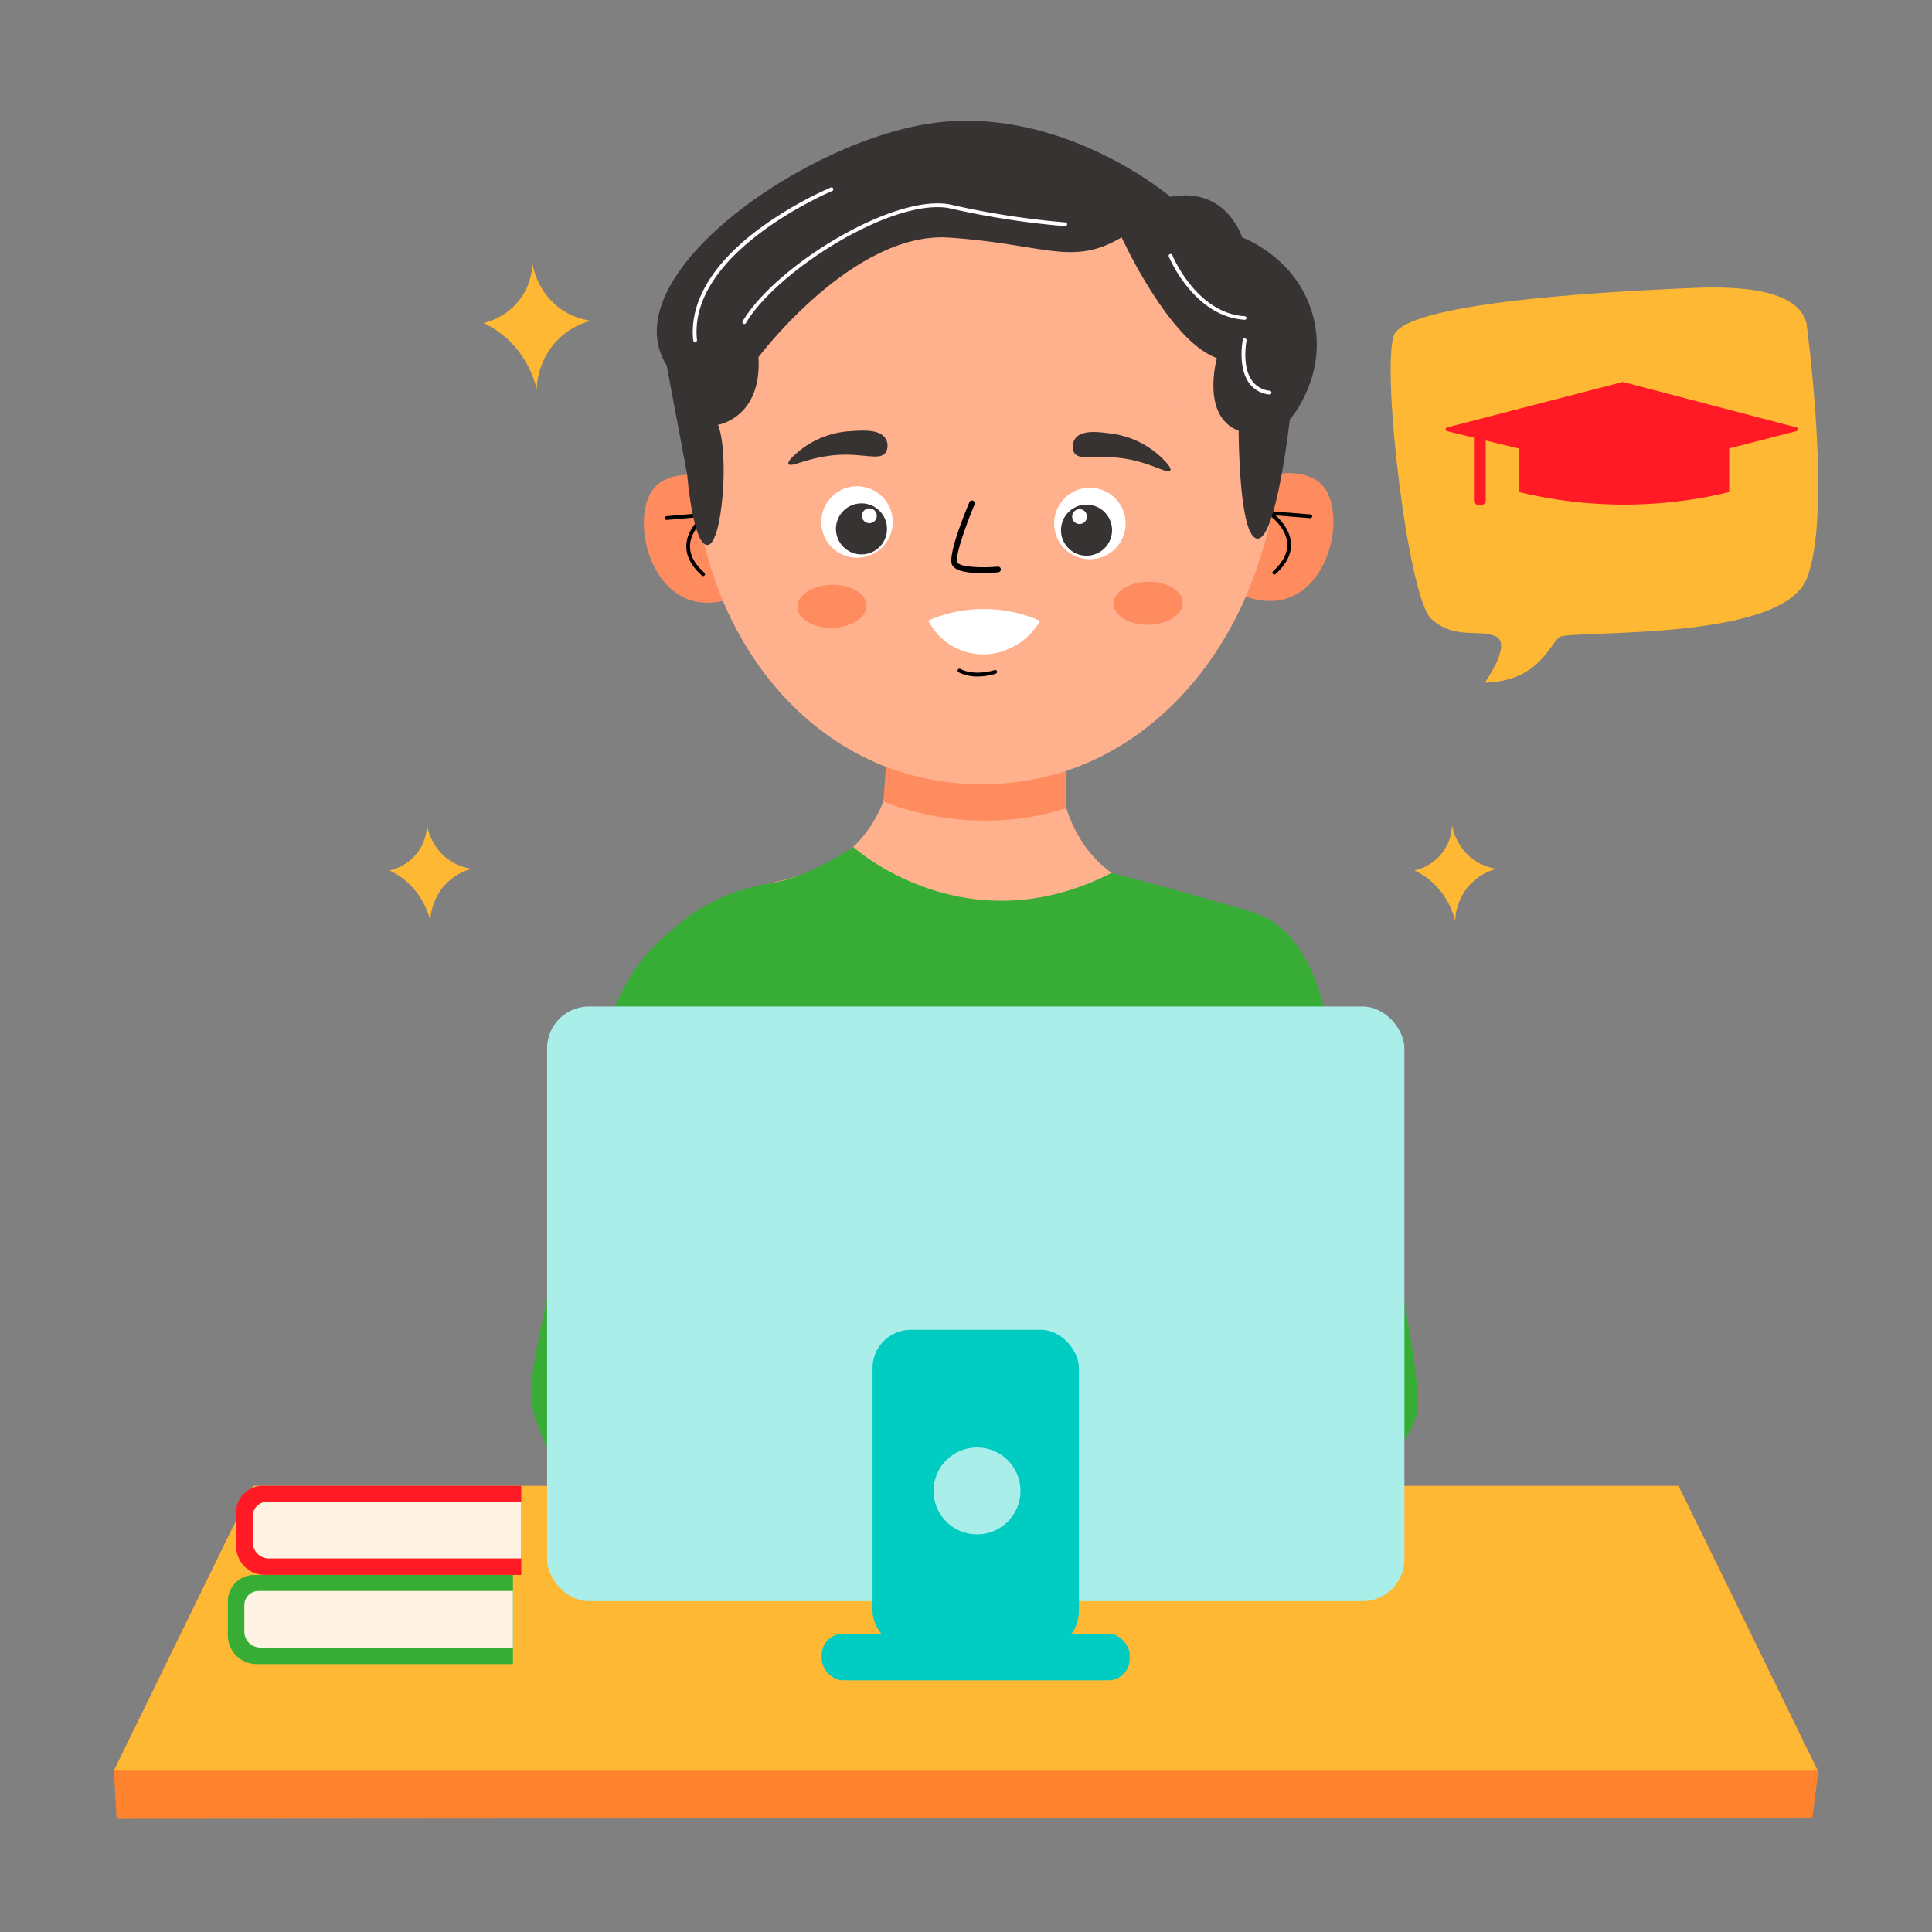 <svg height="512" viewBox="0 0 512 512" width="512" xmlns="http://www.w3.org/2000/svg"><rect x="0" y="0" width="512" height="512" fill="#808080" stroke="none"/><g id="Elearning"><path d="m319 244.13s22.64 8.57 32.55 27.31 25.24 88.27 24.16 102-42.71 44.91-42.71 44.91l-17.17-55.2z" fill="#37ad36"/><path d="m193.09 237.84a59.36 59.36 0 0 0 -17.4 10.69c-14.07 12.55-16.54 27.55-25 68.29-9.91 47.77-11.37 50.53-8.91 58.7 7.74 25.71 34.21 38.44 44.76 42.85l14.54-55.95q-3.99-62.29-7.99-124.58z" fill="#37ad36"/><path d="m480.32 481.68-449.43.32-.69-12.8q15.89-32.49 31.76-65h388q16 32.64 31.9 65.28z" fill="#ff832f"/><path d="m481.7 469.25h-451.52l36.89-75.49h377.74z" fill="#ffb833"/><path d="m69.6 393.76h68.54a0 0 0 0 1 0 0v23.61a0 0 0 0 1 0 0h-67.94a7.62 7.62 0 0 1 -7.62-7.62v-9a7 7 0 0 1 7.02-6.99z" fill="#ff1a26"/><path d="m70.74 398h67.39a0 0 0 0 1 0 0v15a0 0 0 0 1 0 0h-66.89a4.25 4.25 0 0 1 -4.24-4.19v-7a3.75 3.75 0 0 1 3.74-3.81z" fill="#fff3e3"/><path d="m67.4 417.37h68.54a0 0 0 0 1 0 0v23.63a0 0 0 0 1 0 0h-67.94a7.62 7.62 0 0 1 -7.62-7.62v-9a7 7 0 0 1 7.02-7.01z" fill="#37ad36"/><path d="m68.54 421.63h67.39a0 0 0 0 1 0 0v15a0 0 0 0 1 0 0h-66.93a4.25 4.25 0 0 1 -4.25-4.25v-7a3.75 3.75 0 0 1 3.79-3.75z" fill="#fff3e3"/><path d="m178.6 393.2c.06-1.23.11-2.45.16-3.7.5-14.42.19-25.8-.44-48-2.08-72.68-6.56-84 3.75-95.64 14.62-16.57 36-7.85 48.59-26.84 7.81-11.77 7-26.26 4.92-37a39.41 39.41 0 0 1 16.82-5.79c15.73-1.58 27.21 7.18 30 9.39-2.13 8.91-3.56 21.63 2.18 33.55 9.18 19.1 27.37 16.6 41.44 30.52 23 22.76 6.09 60.8 6.38 137.28 0 3.16.05 6.24.12 9.27-25.87 6.96-89.79 19.66-153.92-3.04z" fill="#ffb08d"/><path d="m332.36 387c0 3.16.05 6.24.12 9.27-25.83 7-89.75 19.67-153.88-3 .06-1.23.11-2.45.16-3.7 0 0 1-25.9-.44-48-2.72-42.56-22.1-54.39-12.78-77.12a53.88 53.88 0 0 1 16.7-21.47 46.76 46.76 0 0 1 17.26-7.5c53 48 109.74 3.57 109.74 3.57 5.7 2.59 11.5 5.49 16.74 10.67 23.02 22.72 6.09 60.76 6.38 137.28z" fill="#37ad36"/><g fill="#ffb833"><path d="m478.72 85.52s7 51.26 0 68-62.73 13.35-65.41 15.3-5.63 11.78-19.83 12.09c0 0 7-9.75 3.21-12.09s-11.26.95-17.42-4.85-13.14-65.31-9.92-74.97 66.48-12.07 77.2-12.6 29.45-.8 32.17 9.12z"/><path d="m103.23 230.69a19.15 19.15 0 0 1 4.89 3.26 20.38 20.38 0 0 1 5.93 10.22 15 15 0 0 1 3.71-9.48 14.86 14.86 0 0 1 7.26-4.45 14 14 0 0 1 -6.67-2.81 14.52 14.52 0 0 1 -5.19-8.89 12.77 12.77 0 0 1 -2.22 7 13.07 13.07 0 0 1 -7.71 5.15z"/><path d="m374.83 230.69a19.15 19.15 0 0 1 4.89 3.26 20.38 20.38 0 0 1 5.93 10.22 14.66 14.66 0 0 1 11-13.93 14 14 0 0 1 -6.67-2.81 14.47 14.47 0 0 1 -5.19-8.89 12.77 12.77 0 0 1 -2.22 7 13.07 13.07 0 0 1 -7.74 5.15z"/><path d="m128.09 85.6a25.35 25.35 0 0 1 6.4 4.26 26.61 26.61 0 0 1 7.75 13.38 19.67 19.67 0 0 1 4.85-12.41 19.45 19.45 0 0 1 9.49-5.83 18.33 18.33 0 0 1 -8.72-3.68 19 19 0 0 1 -6.78-11.63 16.74 16.74 0 0 1 -2.91 9.11 17.1 17.1 0 0 1 -10.08 6.8z"/></g><path d="m331.34 129.55c.85-.77 5.44-4.8 11.8-4.12.93.1 4.63.5 7.05 2.92 6.28 6.29 3.15 25.36-8.22 29.91-6.36 2.54-12.92-.41-15.13-1.52z" fill="#ff8c5f"/><path d="m337.71 152.25a.5.5 0 0 1 -.34-.87c2.67-2.4 3.93-4.91 3.75-7.44-.32-4.41-4.9-7.54-4.95-7.57a.51.51 0 0 1 .32-.92l10.79.87a.49.49 0 0 1 .46.53.49.49 0 0 1 -.54.46l-9.16-.73c1.52 1.36 3.83 3.95 4.07 7.28.21 2.86-1.16 5.64-4.07 8.26a.46.46 0 0 1 -.33.13z"/><path d="m192.56 129.92c-.85-.76-5.47-4.77-11.82-4-.93.1-4.62.53-7 3-6.24 6.33-3 25.38 8.43 29.84 6.37 2.5 12.91-.49 15.11-1.62q-2.37-13.64-4.72-27.22z" fill="#ff8c5f"/><path d="m186.35 152.66a.46.46 0 0 1 -.33-.13c-2.93-2.6-4.31-5.37-4.13-8.23.22-3.34 2.52-5.94 4-7.31l-9.16.8a.52.52 0 0 1 -.54-.46.5.5 0 0 1 .46-.54l10.79-.94a.51.51 0 0 1 .51.33.49.49 0 0 1 -.19.58s-4.61 3.2-4.89 7.61c-.16 2.54 1.11 5 3.79 7.41a.5.5 0 0 1 -.33.88z"/><path d="m234.11 212.39s22.72 10.18 48.44 1.78v-23.75l-46.78-.8q-.84 11.38-1.66 22.77z" fill="#ff8c5f"/><circle cx="261.25" cy="121.54" fill="#ffb08d" r="77.2"/><path d="m338.18 128c-4.35 36.76-26.12 66.77-56.16 76.47a72.34 72.34 0 0 1 -46.12-.83c-28.47-10.46-48.49-39.36-51.69-74.33 0-.05 96.63-68.63 153.97-1.31z" fill="#ffb08d"/><path d="m212.11 119.26a23.68 23.68 0 0 1 13.36-5c3.29-.22 7.74-.51 9.22 2a3.61 3.61 0 0 1 .05 3.64c-1.45 2.13-5.41.42-11.69.61-8.26.27-13.5 3.61-14.09 2.45-.43-.79 2.14-2.87 3.15-3.7z" fill="#383333"/><path d="m307.26 120.76a23.57 23.57 0 0 0 -13-5.88c-3.26-.43-7.69-1-9.33 1.39a3.63 3.63 0 0 0 -.31 3.63c1.31 2.23 5.38.79 11.63 1.41 8.22.82 13.22 4.52 13.89 3.4.49-.81-1.93-3.07-2.88-3.95z" fill="#383333"/><path d="m260.29 151.89c-3.32 0-7.19-.41-8-2.26-1.14-2.7 3.64-14.25 4.61-16.54a.75.75 0 0 1 1.38.59c-2.28 5.44-5.28 13.81-4.58 15.32.51 1.23 6 1.58 10.72 1.16a.73.73 0 0 1 .81.68.74.74 0 0 1 -.68.81c-.89.12-2.5.24-4.26.24z"/><path d="m259.05 179.28a11 11 0 0 1 -5-1.11.49.49 0 0 1 -.22-.67.5.5 0 0 1 .67-.22c4 2 9 .32 9.08.3a.5.5 0 0 1 .64.31.5.5 0 0 1 -.31.63 16.12 16.12 0 0 1 -4.86.76z"/><ellipse cx="220.34" cy="160.73" fill="#ff8c5f" rx="9.16" ry="5.7" transform="matrix(1 -.024 .024 1 -3.73 5.24)"/><ellipse cx="304.77" cy="158.74" fill="#ff8c5f" rx="9.16" ry="5.7" transform="matrix(1 -.02 .02 1 -3.66 7.23)"/><circle cx="288.83" cy="138.73" fill="#fff" r="9.47"/><circle cx="287.94" cy="140.5" fill="#383333" r="6.77"/><circle cx="286.09" cy="136.9" fill="#fff" r="1.97"/><circle cx="227.12" cy="138.33" fill="#fff" r="9.47"/><circle cx="228.3" cy="140.16" fill="#383333" r="6.77"/><circle cx="230.39" cy="136.68" fill="#fff" r="1.97"/><path d="m246 164.44a37.1 37.1 0 0 1 29.65.09 17.78 17.78 0 0 1 -8.64 7.56 16.29 16.29 0 0 1 -21-7.65z" fill="#fff"/><path d="m294.58 231.33s22.78 5.94 37.35 10.42 20.09 22.89 22.73 46.66-8.86 25.45-8.86 25.45-38.92-8.41-39.64-8.65-26.41-12.48-26.41-12.48z" fill="#37ad36"/><path d="m226.11 224.46s29.51 26.83 68.47 6.87l27.16 14-35.49 25.57-41.78 5-56-36.68s5.81-3.55 16-5.19 21.64-9.57 21.64-9.57z" fill="#37ad36"/><rect fill="#aaeeea" height="157.59" rx="11.1" width="227.2" x="144.98" y="266.73"/><rect fill="#00ccc1" height="84.69" rx="10.14" width="54.7" x="231.23" y="352.41"/><rect fill="#00ccc1" height="12.35" rx="5.67" width="81.63" x="217.76" y="432.95"/><circle cx="258.92" cy="395.11" fill="#aaeeea" r="11.52"/><path d="m182.11 125.79s1.49 18.73 5.39 18.65 5.82-24.18 2.78-31.86c0 0 11.68-1.84 10.72-17.93 0 0 25-33.37 50.42-31.69s32.58 7.8 45.82-.06c0 0 12.52 27.5 25.25 32 0 0-4.35 15.43 5.76 19.26 0 0 0 28.39 5 28.58s8.56-31.51 8.56-31.51c.93-1.12 10-12.31 6.25-27.13-3.82-15.19-17.64-20.71-18.89-21.19 0 0-4.14-13.62-19-10.74 0 0-27.82-23.77-61.91-19.69s-86.53 40.61-71.59 64.35z" fill="#383333"/><path d="m383.55 114.29 19.53 4.71h54.49l18.5-4.74a.52.52 0 0 0 0-1l-45.89-12a.57.57 0 0 0 -.26 0l-46.38 12a.52.52 0 0 0 .01 1.03z" fill="#ff1a26"/><path d="m458.24 130a.52.52 0 0 1 -.4.51 117.9 117.9 0 0 1 -29.16 3.2 118.47 118.47 0 0 1 -25.63-3.2.53.53 0 0 1 -.4-.51v-12.74a.53.53 0 0 1 .53-.53h54.53a.53.53 0 0 1 .53.53z" fill="#ff1a26"/><rect fill="#ff1a26" height="20.46" rx=".98" width="3.12" x="390.61" y="113.27"/><path d="m329.85 84.75c-5.61-.34-10.85-3.35-15.19-8.75a34.73 34.73 0 0 1 -4.91-8 .5.5 0 0 1 .27-.65.51.51 0 0 1 .66.28c.06.15 6.39 15.4 19.2 16.17a.52.52 0 0 1 .47.53.5.5 0 0 1 -.5.42z" fill="#fff"/><path d="m336.45 104.55h-.07a7.53 7.53 0 0 1 -5.4-3.1c-3-4.23-1.68-11.08-1.62-11.37a.5.5 0 0 1 .59-.39.51.51 0 0 1 .39.59c0 .07-1.32 6.72 1.45 10.59a6.59 6.59 0 0 0 4.72 2.69.51.51 0 0 1 .44.56.51.51 0 0 1 -.5.43z" fill="#fff"/><path d="m197.25 85.87a.45.45 0 0 1 -.25-.07.5.5 0 0 1 -.18-.68c8.86-14.89 40.74-34.33 55.52-30.81a216.93 216.93 0 0 0 30 4.63.5.5 0 0 1 .46.54.52.52 0 0 1 -.54.46 217.94 217.94 0 0 1 -30.17-4.65c-6.54-1.57-17.54 1.61-29.42 8.5-11.14 6.47-21 15-25 21.84a.51.51 0 0 1 -.42.24z" fill="#fff"/><path d="m184.21 90.67a.51.51 0 0 1 -.5-.44c-1.06-10 4.93-20.19 17.31-29.47a99.78 99.78 0 0 1 19.13-11.06.49.49 0 0 1 .65.27.5.5 0 0 1 -.27.65c-.38.16-38.3 16.14-35.82 39.5a.5.5 0 0 1 -.45.55z" fill="#fff"/></g></svg>